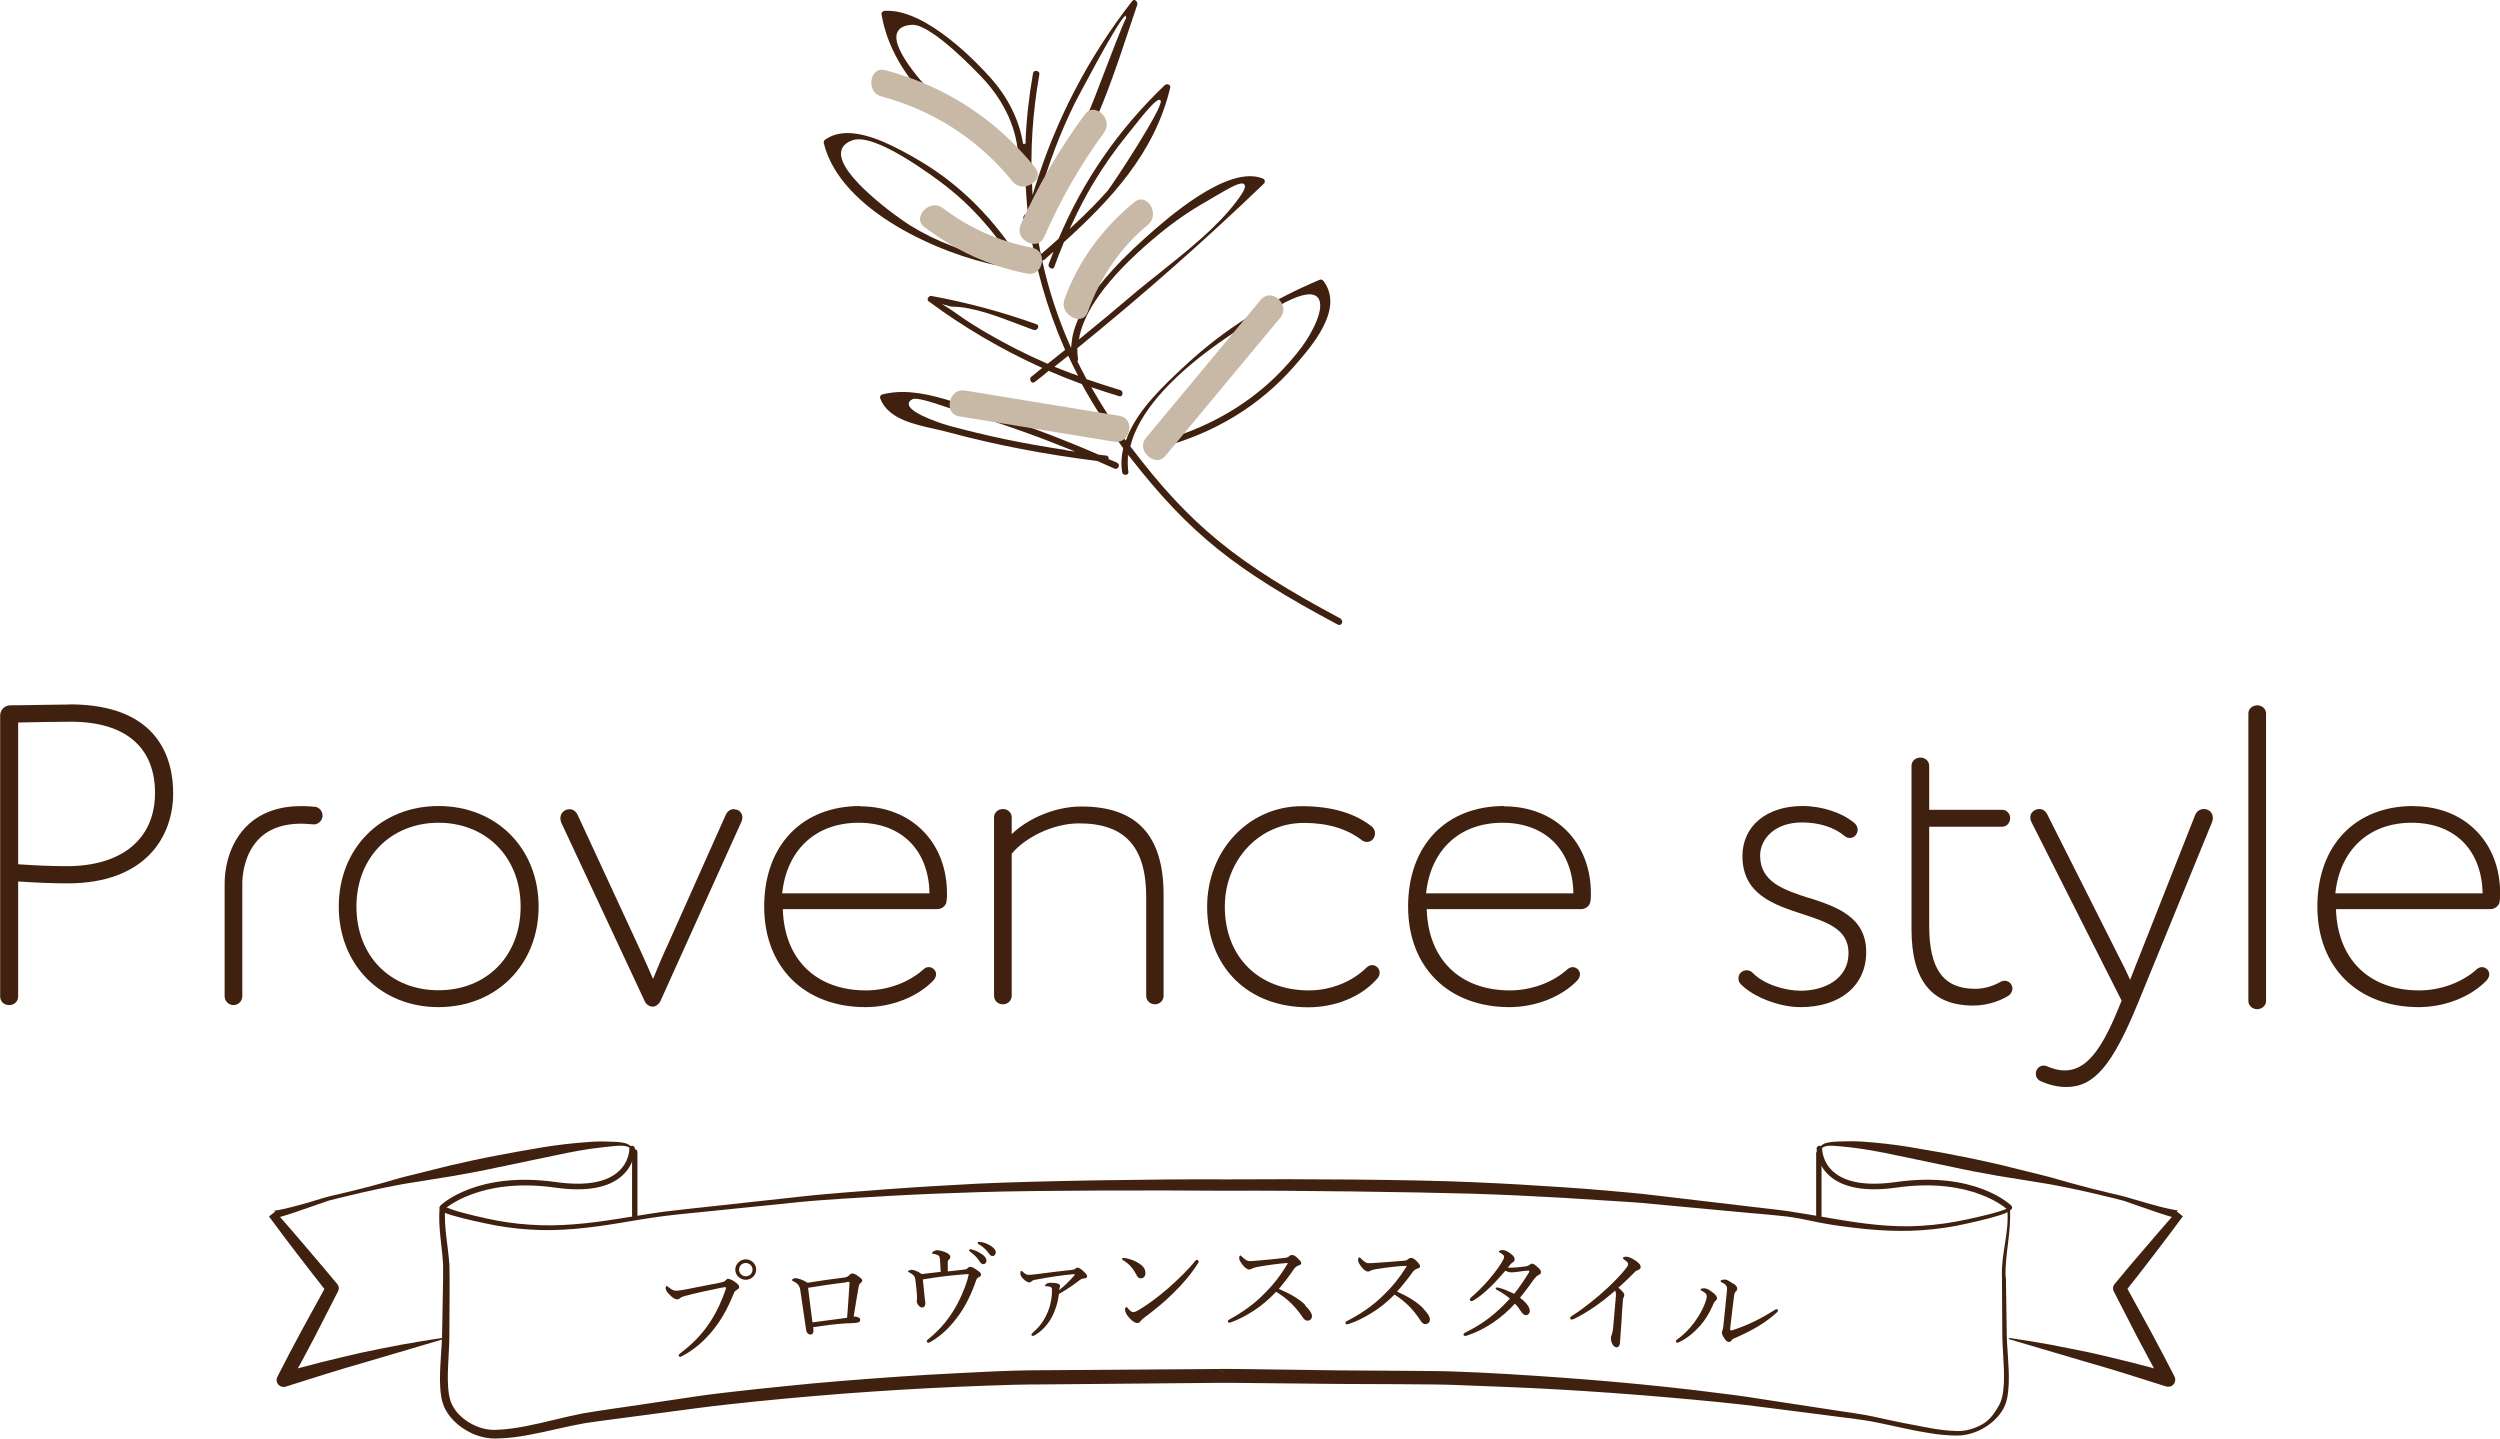 <?xml version="1.0" encoding="UTF-8"?><svg xmlns="http://www.w3.org/2000/svg" viewBox="0 0 158.37 91.13"><defs><style>.cls-1{isolation:isolate;}.cls-2{fill:#c8b9a7;}.cls-3{fill:#40210f;}.cls-4{mix-blend-mode:multiply;}</style></defs><g class="cls-1"><g id="_レイヤー_2"><g id="_1366px"><g><g><g><g><path class="cls-3" d="M42.99,85.86s.03-.09,.11-.14c.76-.57,1.39-1.2,1.92-2.03,.44-.69,.7-1.3,.93-1.95,.03-.07,.05-.13,.04-.17,0-.03-.03-.03-.08-.03-.04,0-.12,.02-.29,.05-.7,.14-1.65,.35-2.2,.5-.2,.05-.27,.09-.33,.14-.06,.05-.1,.07-.18,.08-.12,.01-.31-.09-.5-.3-.15-.15-.23-.27-.24-.38-.01-.12,.03-.16,.06-.16,.04,0,.09,.05,.16,.1,.23,.18,.35,.21,.54,.19,.17-.02,.35-.04,.62-.1,.72-.14,1.44-.28,2.14-.42,.11-.02,.2-.06,.25-.11,.05-.05,.11-.11,.16-.12,.1,0,.22,.04,.42,.17,.19,.13,.3,.24,.31,.35,0,.09-.07,.13-.15,.18-.11,.06-.17,.14-.21,.26-.29,.71-.6,1.34-1.05,1.96-.61,.85-1.35,1.52-2.18,1.96-.06,.04-.12,.06-.15,.06-.05,0-.11-.04-.11-.09Zm4.91-5.49c.03,.35-.24,.67-.6,.7-.36,.03-.68-.23-.72-.58-.03-.35,.23-.67,.6-.71,.36-.04,.68,.23,.72,.58Zm-1.08,.1c.02,.23,.23,.4,.46,.38,.24-.02,.41-.22,.39-.46-.02-.23-.23-.4-.46-.38-.24,.02-.41,.22-.39,.46Z"/><path class="cls-3" d="M53.48,80.93c.14-.02,.21-.05,.3-.13,.08-.09,.14-.12,.18-.13,.09,0,.18,.02,.33,.12,.24,.17,.33,.24,.33,.32,0,.09-.05,.13-.12,.18-.05,.03-.08,.09-.12,.3-.09,.49-.18,1.07-.3,1.81,.15,0,.24,.03,.31,.06,.07,.04,.1,.08,.1,.14,0,.09-.03,.14-.11,.17-.06,.02-.16,.03-.23,.04-.16,.01-.43,.02-.66,.03-.59,.04-1.17,.11-1.97,.23,0,.09,.01,.15,.01,.22,0,.16-.05,.24-.17,.25-.15,.01-.27-.1-.3-.33-.12-.86-.25-1.67-.36-2.46-.05-.31-.15-.44-.43-.58-.05-.02-.1-.04-.1-.08,0-.05,.1-.12,.21-.12,.11-.01,.45,.08,.78,.29,.71-.12,1.66-.25,2.32-.33Zm.15,.3c-.7,.08-1.6,.21-2.44,.35,.09,.73,.17,1.39,.28,2.19,.79-.11,1.58-.21,2.19-.29,.07-.76,.1-1.49,.15-2.11,0-.06,0-.1,0-.13,0-.03-.02-.04-.05-.03-.04,0-.09,0-.13,0Z"/><path class="cls-3" d="M59.54,79.81c-.01-.18-.01-.24-.13-.3-.1-.05-.21-.08-.31-.09-.04,0-.06,0-.06-.03,0-.03,.04-.08,.07-.1,.09-.05,.15-.09,.26-.09,.14,0,.33,.05,.53,.13,.19,.09,.29,.16,.3,.29,0,.07-.04,.14-.11,.2-.04,.02-.05,.05-.05,.15,0,.14,0,.34,0,.57,.42-.04,.74-.08,1.08-.12,.09-.01,.13-.03,.17-.08,.04-.04,.09-.08,.16-.09,.12,0,.26,.08,.38,.17,.14,.09,.31,.19,.32,.31,0,.08-.06,.14-.14,.18-.09,.04-.13,.08-.16,.16-.3,.88-.67,1.63-1.09,2.22-.51,.71-1.07,1.29-1.8,1.71-.06,.03-.1,.06-.15,.06-.06,0-.1-.04-.1-.09,0-.06,.04-.09,.11-.15,.8-.64,1.4-1.41,1.85-2.26,.35-.68,.6-1.35,.7-1.84-.07-.01-.12,0-.19,0-.22,.01-.75,.07-1.19,.11-.52,.06-1,.13-1.53,.22,.04,.43,.08,.77,.11,1.08,.02,.17,.04,.33,.05,.42,0,.16-.06,.27-.2,.28-.08,0-.17-.05-.25-.15-.05-.07-.1-.17-.1-.26,0-.04,0-.07,.02-.1,0-.03,0-.08,0-.2-.02-.32-.05-.66-.1-1.01-.02-.17-.04-.22-.1-.29-.05-.07-.16-.15-.28-.21-.07-.03-.09-.04-.09-.07,0-.05,.12-.09,.23-.1,.12,0,.38,.08,.64,.27,.42-.05,.8-.09,1.2-.14-.01-.26-.03-.52-.04-.78Zm2.04-.65c.2,.05,.39,.13,.62,.29,.19,.13,.29,.26,.29,.41,0,.11-.06,.21-.19,.22-.09,0-.18-.05-.25-.18-.12-.21-.39-.47-.61-.62-.03-.02-.05-.05-.05-.07,0-.04,.03-.07,.08-.07,.04,0,.09,0,.12,.02Zm.59-.48c.2,.04,.37,.11,.56,.22,.19,.11,.35,.27,.35,.43,0,.14-.08,.23-.19,.24-.09,0-.15-.03-.24-.16-.14-.21-.41-.47-.67-.6-.03-.01-.05-.04-.05-.07,0-.03,.03-.07,.07-.07,.04,0,.09,.01,.16,.02Z"/><path class="cls-3" d="M66.81,83.05c-.24,.61-.64,1.16-1.22,1.51-.06,.04-.12,.07-.16,.07-.05,0-.09-.03-.09-.08,0-.04,.03-.07,.08-.12,.5-.44,.79-.87,1.02-1.49,.13-.37,.21-.85,.2-1.19,0-.08,0-.13-.04-.19-.02-.04-.15-.07-.28-.08-.08,0-.12,0-.12-.03,0-.04,.03-.08,.08-.12,.06-.04,.17-.07,.25-.07,.17,0,.4,.01,.5,.06,.09,.04,.12,.08,.12,.12,0,.05-.01,.1-.02,.13-.01,.05-.03,.11-.04,.16,.33-.26,.61-.53,.92-.88,.05-.06,.07-.08,.07-.11,0-.02-.02-.03-.08-.02-.18,.01-.65,.06-1.12,.13-.39,.06-.89,.14-1.25,.21-.16,.03-.23,.05-.29,.12-.03,.04-.09,.05-.14,.06-.11,0-.25-.1-.4-.25-.14-.14-.16-.23-.16-.34,0-.06,0-.14,.04-.14,.05,0,.07,.02,.11,.05,.17,.17,.25,.2,.38,.2,.14,0,.29-.02,.53-.05,.79-.1,1.39-.18,2.15-.26,.17-.02,.22-.04,.26-.07,.04-.03,.08-.08,.14-.08,.06,0,.17,.04,.34,.19,.2,.18,.27,.27,.28,.35,0,.09-.06,.13-.2,.15-.1,0-.2,.04-.31,.13-.37,.29-.8,.58-1.28,.85-.05,.41-.13,.72-.27,1.07Z"/><path class="cls-3" d="M71.31,79.7c.3,.06,.6,.18,.81,.31,.32,.2,.44,.38,.44,.65,0,.18-.11,.31-.27,.32-.15,0-.22-.05-.31-.24-.07-.13-.16-.29-.31-.47-.15-.18-.34-.33-.53-.44-.04-.02-.06-.06-.06-.08,0-.03,.04-.06,.08-.06,.03,0,.07,0,.15,.01Zm4.63,.19s-.01,.08-.05,.13c-.42,.68-.97,1.32-1.58,1.91-.57,.57-1.18,1.06-1.85,1.56-.08,.06-.15,.12-.18,.17-.06,.09-.13,.14-.23,.15-.16,0-.3-.11-.46-.27-.22-.23-.31-.4-.32-.56,0-.11,.03-.18,.08-.18,.03,0,.05,.02,.1,.08,.15,.17,.23,.24,.35,.24,.07,0,.18-.04,.33-.13,.62-.37,1.27-.86,1.89-1.4,.64-.57,1.25-1.15,1.7-1.72,.04-.04,.07-.06,.1-.06,.04,0,.11,.05,.11,.09Z"/><path class="cls-3" d="M82.68,82.7c.25,.25,.43,.48,.43,.67,0,.19-.13,.3-.3,.29-.1,0-.19-.07-.3-.23-.46-.68-.98-1.18-1.67-1.6-.44,.47-.9,.86-1.4,1.19-.48,.31-.98,.57-1.39,.72-.07,.03-.14,.05-.19,.05-.04,0-.08-.05-.08-.09,0-.03,.03-.08,.07-.1,.86-.47,1.6-.98,2.32-1.73,.54-.54,.94-1.06,1.38-1.79,.02-.04,.03-.05,.03-.06,0-.01-.01-.01-.06-.01-.33,.02-1.15,.11-1.88,.25-.14,.03-.24,.06-.3,.09-.06,.03-.11,.07-.21,.07-.12,0-.29-.12-.44-.33-.14-.19-.19-.28-.19-.41,0-.07,.04-.15,.07-.15,.03,0,.08,.04,.12,.09,.19,.18,.32,.27,.47,.27,.12,0,.36-.02,.57-.04,.56-.05,1.16-.1,1.69-.17,.12-.01,.18-.05,.25-.1,.05-.05,.1-.08,.17-.08,.11,0,.19,.04,.34,.18,.19,.18,.25,.26,.25,.34,0,.07-.04,.1-.18,.15-.1,.03-.22,.12-.31,.26-.2,.3-.56,.79-.93,1.22,.66,.28,1.27,.61,1.68,1.02Z"/><path class="cls-3" d="M90.17,82.91c.24,.25,.42,.49,.41,.68,0,.19-.13,.29-.3,.29-.1,0-.19-.07-.3-.23-.44-.69-.95-1.2-1.64-1.64-.45,.45-.92,.84-1.43,1.15-.49,.31-.99,.55-1.41,.69-.07,.03-.14,.05-.19,.04-.04,0-.08-.05-.08-.09,0-.03,.03-.08,.07-.1,.87-.45,1.62-.94,2.36-1.67,.55-.53,.96-1.04,1.42-1.76,.02-.04,.03-.05,.03-.06,0-.01-.01-.01-.06-.02-.33,0-1.16,.09-1.89,.21-.14,.02-.24,.05-.3,.08-.07,.03-.11,.07-.21,.07-.12,0-.29-.13-.44-.34-.13-.19-.19-.29-.18-.41,0-.07,.04-.15,.08-.15,.03,0,.08,.04,.12,.09,.18,.18,.31,.28,.47,.28,.12,0,.36-.01,.57-.03,.56-.04,1.16-.08,1.69-.13,.12-.01,.18-.04,.25-.1,.05-.05,.1-.07,.18-.07,.11,0,.19,.04,.33,.18,.19,.19,.24,.27,.24,.35,0,.07-.04,.1-.19,.15-.1,.03-.22,.12-.31,.25-.21,.3-.58,.78-.96,1.2,.65,.29,1.25,.64,1.66,1.06Z"/><path class="cls-3" d="M96.67,80.21c.09,0,.16-.04,.23-.09,.06-.05,.11-.07,.15-.07,.08,0,.16,.05,.32,.19,.18,.15,.25,.25,.25,.35,0,.1-.07,.14-.16,.18-.08,.04-.17,.12-.28,.26-.28,.4-.57,.79-.89,1.18,.47,.36,.63,.65,.62,.85,0,.13-.12,.26-.25,.25-.11,0-.18-.06-.3-.22-.13-.21-.24-.35-.39-.51-.81,.89-1.88,1.65-3.05,2.03-.04,.01-.08,.02-.11,.02-.05,0-.1-.04-.1-.09,0-.05,.03-.08,.1-.12,1.03-.5,1.93-1.15,2.84-2.16-.25-.21-.52-.39-.83-.55-.05-.03-.08-.06-.07-.08,0-.04,.03-.08,.08-.07,.04,0,.11,.01,.16,.03,.25,.06,.53,.18,.93,.37,.29-.35,.7-.96,.93-1.34,.02-.03,.03-.06,.03-.08,0-.02,0-.04-.05-.05-.12,0-.45,.04-.71,.08-.17,.02-.3,.04-.4,.03-.12,0-.22-.04-.36-.1-.29,.34-.62,.71-.94,1.02-.38,.36-.69,.63-1.09,.87-.04,.03-.08,.03-.11,.03-.05,0-.11-.03-.11-.1,0-.03,.02-.07,.06-.11,.37-.32,.75-.69,1.1-1.09,.19-.22,.59-.71,.82-1.08,.14-.22,.19-.35,.19-.42,0-.04-.01-.08-.05-.12-.07-.07-.15-.12-.22-.15-.05-.02-.06-.04-.06-.07,0-.03,.12-.1,.24-.09,.13,0,.3,.07,.47,.2,.22,.15,.3,.28,.29,.38,0,.1-.04,.14-.11,.19-.07,.04-.11,.08-.15,.13-.05,.07-.12,.14-.18,.22,.36,0,.8-.04,1.19-.09Z"/><path class="cls-3" d="M102.74,83.41c-.04,.52-.08,1.19-.12,1.68-.01,.15-.1,.27-.22,.26-.13-.01-.21-.11-.27-.22-.06-.13-.09-.28-.08-.4,0-.08,.03-.14,.05-.17,.04-.1,.08-.31,.09-.46,.05-.59,.11-1.23,.17-1.97,.02-.21,0-.29-.05-.37-.85,.76-1.81,1.41-2.58,1.78-.07,.04-.13,.05-.18,.05-.06,0-.09-.05-.08-.11,0-.04,.04-.08,.12-.13,.72-.45,1.61-1.17,2.25-1.77,.52-.49,.96-.96,1.19-1.27,.08-.11,.11-.16,.11-.23,0-.06-.05-.15-.2-.25-.09-.06-.14-.1-.13-.14,0-.06,.14-.09,.25-.08,.15,.01,.44,.16,.62,.3,.2,.16,.26,.23,.25,.36,0,.11-.08,.15-.18,.19-.08,.03-.13,.05-.22,.15-.33,.34-.64,.64-1.01,.96,.31,.27,.38,.36,.37,.49,0,.04,0,.08-.04,.12-.02,.03-.03,.09-.04,.17l-.08,1.06Z"/><path class="cls-3" d="M108.04,81.93c-.07-.07-.15-.12-.26-.17-.04-.02-.05-.04-.05-.07,0-.06,.14-.08,.25-.08,.15,.01,.33,.11,.56,.3,.14,.11,.24,.24,.23,.34,0,.06-.04,.12-.11,.17-.07,.06-.1,.12-.14,.23-.22,.51-.48,.94-.8,1.31-.35,.4-.84,.83-1.35,1.06-.05,.02-.09,.04-.13,.04-.04,0-.08-.06-.08-.1,0-.03,.02-.06,.08-.1,.43-.31,.79-.68,1.1-1.1,.31-.43,.53-.83,.66-1.18,.07-.18,.11-.32,.12-.42,0-.09-.01-.16-.07-.22Zm1.76-.63c.17,.13,.26,.22,.25,.35,0,.06-.04,.13-.1,.17-.03,.03-.08,.11-.09,.21-.1,.73-.17,1.37-.26,2.16,0,.05,.01,.09,.03,.09,.02,0,.06,0,.13-.02,.94-.3,1.76-.71,2.66-1.27,.05-.04,.09-.06,.13-.06,.04,0,.09,.07,.08,.11,0,.03-.04,.07-.06,.09-.71,.66-1.57,1.16-2.73,1.66-.08,.03-.12,.08-.16,.13-.05,.07-.09,.1-.16,.09-.1,0-.19-.08-.3-.25-.09-.14-.15-.26-.14-.36,0-.03,.02-.08,.03-.12,.02-.05,.05-.14,.06-.26,.07-.64,.14-1.35,.21-2.06,.03-.25,.04-.36,0-.46-.03-.1-.14-.19-.32-.27-.04-.02-.07-.04-.07-.07,0-.07,.19-.12,.32-.1,.07,0,.26,.1,.48,.26Z"/></g><g><path class="cls-3" d="M4.41,44.63c-.38,0-.96,.01-1.59,.02-.74,.01-1.55,.03-2.16,.03-.36,0-.65,.29-.65,.65v17.79c0,.32,.24,.55,.57,.55s.57-.23,.57-.55v-7.28c1.16,.08,2.26,.12,3.13,.12,4.93,0,6.69-2.95,6.69-5.71,0-2.1-.85-5.63-6.56-5.63Zm.08,1.09c3.44,0,5.33,1.6,5.33,4.51s-2.09,4.64-5.59,4.64c-1.08,0-2.02-.05-3.08-.12v-8.98c.92-.02,2.51-.05,3.34-.05Z"/><path class="cls-3" d="M27.78,51.06c-3.66,0-6.32,2.68-6.32,6.37s2.66,6.37,6.32,6.37,6.34-2.68,6.34-6.37-2.67-6.37-6.34-6.37Zm5.2,6.37c0,3.12-2.14,5.3-5.2,5.3s-5.2-2.18-5.2-5.3,2.19-5.31,5.2-5.31,5.2,2.18,5.2,5.31Z"/><path class="cls-3" d="M46.52,51.25c-.25,0-.45,.14-.56,.4l-3.6,8.07c-.31,.66-.64,1.43-.99,2.29-.29-.67-.59-1.33-.88-1.97l-3.88-8.38c-.11-.25-.3-.4-.53-.4-.2,0-.39,.1-.49,.26-.11,.16-.12,.37-.04,.58l5.29,11.32c.08,.2,.3,.35,.51,.35,.18,0,.4-.16,.48-.34l5.14-11.38c.09-.19,.08-.39-.02-.55-.09-.15-.25-.23-.43-.23Z"/><path class="cls-3" d="M54.49,51.06c-3.69,0-6.08,2.5-6.08,6.37s2.58,6.37,6.42,6.37c1.64,0,3.28-.64,4.28-1.67,.04-.04,.19-.2,.19-.41,0-.12-.05-.23-.13-.31-.18-.18-.44-.2-.64-.03-.93,.85-2.3,1.36-3.67,1.36-3.17,0-5.18-1.97-5.27-5.15h9.8c.31,0,.57-.26,.57-.51,.03-.15,.03-.32,.03-.48,0-3.25-2.26-5.52-5.5-5.52Zm4.38,5.53h-9.32c.29-2.76,2.13-4.47,4.84-4.47,1.34,0,2.46,.42,3.26,1.22,.78,.79,1.21,1.91,1.23,3.24Z"/><path class="cls-3" d="M68.49,51.09c-1.57,0-3.31,.7-4.4,1.75v-1.07c0-.29-.25-.52-.55-.52-.32,0-.57,.23-.57,.52v11.3c0,.32,.24,.55,.57,.55,.31,0,.55-.24,.55-.55v-8.99c.77-.94,2.51-1.92,4.27-1.92,2.9,0,4.25,1.48,4.25,4.67v6.27c0,.29,.25,.52,.55,.52s.55-.23,.55-.52v-6.43c0-3.75-1.7-5.58-5.21-5.58Z"/><path class="cls-3" d="M86.58,61.28h0c-.91,.91-2.28,1.46-3.66,1.46-3.19,0-5.33-2.13-5.33-5.3,0-2.98,2.2-5.31,5.01-5.31,1.5,0,2.74,.37,3.69,1.11,.25,.17,.56,.11,.72-.13,.18-.29,.08-.6-.12-.76-1.08-.85-2.57-1.28-4.42-1.28-3.36,0-6,2.8-6,6.37,0,3.81,2.57,6.37,6.4,6.37,1.73,0,3.37-.67,4.36-1.8,.19-.19,.25-.5,.03-.73-.21-.21-.51-.17-.67,0Z"/><path class="cls-3" d="M95.28,51.06c-3.69,0-6.08,2.5-6.08,6.37s2.58,6.37,6.42,6.37c1.64,0,3.28-.64,4.28-1.67,.04-.04,.19-.2,.19-.41,0-.12-.05-.23-.13-.31-.18-.18-.44-.19-.64-.03-.93,.85-2.3,1.36-3.67,1.36-3.17,0-5.18-1.97-5.27-5.15h9.8c.3,0,.57-.26,.57-.51,.03-.15,.03-.32,.03-.48,0-3.25-2.26-5.52-5.5-5.52Zm4.38,5.53h-9.32c.29-2.76,2.13-4.47,4.84-4.47,1.34,0,2.46,.42,3.26,1.22,.78,.79,1.21,1.91,1.23,3.24Z"/><path class="cls-3" d="M114.6,56.89c-1.6-.52-3.1-1.01-3.1-2.69,0-1.04,.91-2.1,2.66-2.1,1.07,0,2.05,.31,2.69,.86,.12,.1,.26,.14,.4,.12,.14-.02,.25-.09,.33-.21,.19-.27,.08-.55-.08-.71-.8-.68-2.07-1.1-3.32-1.1-2.27,0-3.8,1.27-3.8,3.17,0,2.43,2,3.08,3.76,3.66,1.59,.52,2.96,.96,2.96,2.48,0,1.65-1.52,2.39-3.03,2.39-.97,0-2.33-.39-3.05-1.14-.21-.21-.54-.21-.75,0-.1,.1-.15,.23-.14,.38,0,.14,.06,.26,.14,.34,.79,.82,2.45,1.46,3.78,1.46,2.54,0,4.17-1.37,4.17-3.49,0-2.25-1.92-2.88-3.62-3.43Z"/><path class="cls-3" d="M127.13,62.15c-.14-.04-.3-.02-.42,.06-.23,.13-.84,.43-1.58,.43-2.02,0-2.92-1.24-2.92-4.01v-6.26h4.64c.27,0,.49-.25,.49-.55,0-.28-.23-.52-.49-.52h-4.64v-2.79c0-.29-.25-.52-.55-.52-.32,0-.57,.23-.57,.52v10.35c0,3.25,1.28,4.84,3.91,4.84,1.04,0,1.83-.38,2.21-.61,.2-.12,.35-.4,.23-.67-.06-.13-.17-.23-.31-.27Z"/><path class="cls-3" d="M139.61,51.25c-.25,0-.45,.14-.56,.4l-3.49,8.84c-.22,.56-.43,1.07-.62,1.58-.24-.53-.48-1.03-.75-1.54l-4.47-8.88c-.11-.25-.3-.4-.53-.4-.21,0-.39,.1-.5,.26-.1,.17-.1,.38,0,.57l5.71,11.31-.23,.56c-1.12,2.74-2.1,3.86-3.38,3.86-.35,0-.72-.09-1.16-.28-.25-.08-.49,.02-.61,.25-.06,.12-.07,.27-.03,.41,.04,.12,.13,.22,.24,.28,.58,.26,1.11,.39,1.66,.39,1.77,0,2.93-1.36,4.58-5.4l4.66-11.38c.08-.2,.07-.41-.04-.58-.1-.16-.28-.25-.47-.25Z"/><path class="cls-3" d="M143,44.68c-.32,0-.57,.23-.57,.52v18.21c0,.29,.25,.52,.55,.52,.32,0,.57-.23,.57-.52v-18.21c0-.29-.25-.52-.55-.52Z"/><path class="cls-3" d="M152.88,51.06c-3.69,0-6.08,2.5-6.08,6.37s2.58,6.37,6.42,6.37c1.64,0,3.28-.64,4.28-1.67,.04-.04,.19-.2,.19-.41,0-.12-.05-.23-.13-.31-.18-.18-.44-.19-.64-.03-.93,.85-2.3,1.36-3.67,1.36-3.17,0-5.18-1.97-5.27-5.15h9.8c.3,0,.57-.26,.57-.51,.03-.15,.03-.32,.03-.49,0-3.25-2.26-5.52-5.5-5.52Zm4.38,5.53h-9.32c.29-2.76,2.13-4.47,4.84-4.47,1.34,0,2.46,.42,3.26,1.22,.78,.79,1.2,1.91,1.23,3.24Z"/><path class="cls-3" d="M19.93,51.11h0c-1.75-.18-3.14,.18-4.15,1.08-1.44,1.29-1.55,3.2-1.55,3.76v7.16c0,.31,.25,.56,.56,.56s.56-.25,.56-.56v-7.16c0-.31,.06-1.92,1.18-2.93,.76-.68,1.86-.95,3.28-.8,.15,.02,.29-.02,.41-.12,.12-.09,.19-.23,.21-.38,.03-.31-.19-.58-.5-.62Z"/></g></g><g><g><path class="cls-3" d="M40.21,77.2c-.09,0-.17-.08-.17-.17v-4.06c0-.09,.08-.17,.17-.17s.17,.08,.17,.17v4.06c0,.09-.08,.17-.17,.17Z"/><path class="cls-3" d="M115.22,77.28c-.09,0-.17-.08-.17-.17v-4.06c0-.09,.08-.17,.17-.17s.17,.08,.17,.17v4.06c0,.09-.08,.17-.17,.17Z"/></g><g><path class="cls-3" d="M40.03,72.94c-.06-.24-.28-.33-.5-.35-.23-.03-.47,0-.71,.02-.49,.04-.96,.11-1.45,.17-.96,.14-1.91,.35-2.87,.55l-2.87,.6c-.96,.21-1.92,.39-2.89,.56l-2.91,.47c-.47,.07-.96,.18-1.44,.27-.48,.1-.96,.2-1.44,.31l-1.43,.34-.71,.18-.69,.24-1.39,.48c-.23,.08-.47,.15-.71,.23-.12,.04-.24,.07-.37,.1-.06,.01-.13,.03-.2,.04-.04,0-.07,.01-.12,.01-.02,0-.05,0-.09,0-.02,0-.03,0-.07-.02-.04-.02-.09-.05-.12-.08l.39-.31c.67,.76,1.33,1.52,1.98,2.29,.66,.76,1.3,1.54,1.95,2.31,.11,.13,.12,.3,.05,.44h0s-1.5,2.93-1.5,2.93c-.51,.97-1.02,1.93-1.56,2.89l-.52-.63c1.67-.5,3.36-.9,5.05-1.29,.85-.18,1.7-.35,2.55-.51,.86-.15,1.71-.3,2.57-.42,.02,0,.05,.01,.05,.04,0,.02-.01,.04-.03,.05l-4.98,1.47c-1.66,.47-3.31,1-4.95,1.52-.23,.07-.48-.05-.56-.29-.04-.12-.02-.23,.03-.33h0c.5-.99,1.01-1.95,1.53-2.92l1.58-2.88,.04,.45c-.62-.79-1.25-1.59-1.86-2.39-.62-.8-1.22-1.61-1.82-2.42l.39-.31s-.05-.05-.08-.06h-.02s0,0,0,0c0,0,.04,0,.06,0,.05,0,.11-.01,.16-.02l.35-.07c.24-.05,.47-.11,.71-.17,.47-.12,.94-.25,1.41-.4,.46-.15,.95-.28,1.43-.38l1.43-.35c.48-.12,.95-.25,1.42-.38,.48-.13,.93-.28,1.43-.4l2.86-.71c.96-.22,1.91-.43,2.88-.61,.48-.09,.97-.18,1.45-.27l1.45-.25c.97-.16,1.96-.27,2.95-.34,.49-.04,1-.04,1.49-.01,.25,0,.5,.02,.76,.08,.25,.05,.53,.25,.55,.53h0s-.02,.05-.04,.05c-.02,0-.04-.01-.04-.03Z"/><path class="cls-3" d="M28.03,76.67s-.09-.02-.13-.05c-.07-.07-.07-.18,0-.25,.09-.09,2.32-2.19,7.31-1.49,1.85,.26,3.19,.04,3.97-.67,.71-.64,.69-1.44,.69-1.45,0-.1,.07-.18,.17-.18h0c.1,0,.17,.08,.18,.17,0,.04,.02,.98-.81,1.73-.87,.78-2.3,1.03-4.26,.75-4.8-.67-6.99,1.37-7.01,1.39-.03,.03-.08,.05-.12,.05Z"/><path class="cls-3" d="M115.2,72.92c.01-.28,.3-.49,.55-.53,.26-.06,.51-.07,.76-.08,.49-.02,1-.02,1.49,.01,.99,.07,1.97,.18,2.95,.34l1.45,.25c.48,.08,.98,.17,1.45,.27,.96,.18,1.92,.39,2.88,.61l2.86,.71c.49,.12,.95,.27,1.43,.4,.47,.12,.95,.26,1.42,.38l1.43,.35c.48,.1,.97,.24,1.43,.38,.47,.14,.94,.27,1.41,.4,.24,.06,.47,.12,.71,.17l.35,.07c.06,0,.11,.02,.16,.02,.02,0,.05,0,.06,0,0,0,.02,0,0,0h-.02s-.06,.04-.08,.07l.39,.31c-.6,.81-1.2,1.62-1.82,2.42-.61,.8-1.23,1.6-1.86,2.39l.04-.45,1.58,2.88c.52,.96,1.03,1.93,1.53,2.91h0c.11,.23,.02,.49-.19,.6-.11,.05-.23,.06-.34,.03-1.64-.52-3.29-1.05-4.95-1.52l-4.98-1.47s-.04-.03-.03-.05c0-.02,.03-.03,.05-.03,.86,.12,1.72,.27,2.57,.42,.85,.16,1.7,.34,2.55,.51,1.69,.39,3.38,.79,5.05,1.29l-.52,.63c-.53-.96-1.05-1.92-1.56-2.89l-1.5-2.92h0c-.08-.16-.05-.33,.05-.45,.64-.78,1.29-1.55,1.95-2.31,.65-.77,1.32-1.53,1.98-2.29l.39,.31s-.08,.07-.12,.08c-.04,.01-.04,.01-.07,.02-.04,0-.07,0-.09,0-.05,0-.08,0-.12-.01-.07-.01-.14-.03-.2-.04-.13-.03-.25-.06-.37-.1-.24-.07-.47-.15-.71-.23l-1.39-.48-.69-.24-.71-.18-1.43-.34c-.48-.11-.96-.21-1.44-.31-.48-.09-.97-.2-1.44-.27l-2.91-.47c-.97-.17-1.93-.35-2.89-.56l-2.87-.6c-.96-.2-1.91-.41-2.87-.55-.48-.07-.96-.13-1.45-.17-.24-.02-.48-.04-.71-.02-.22,.02-.44,.12-.5,.35,0,.02-.03,.04-.05,.03-.02,0-.03-.02-.03-.04h0Z"/><path class="cls-3" d="M127.28,76.67s-.09-.02-.12-.05c-.02-.02-2.21-2.07-7.01-1.39-1.96,.28-3.39,.02-4.26-.75-.83-.74-.81-1.69-.81-1.73,0-.1,.08-.17,.18-.17,0,0,0,0,0,0,.1,0,.18,.08,.17,.18,0,0-.01,.83,.7,1.46,.79,.7,2.12,.92,3.97,.66,4.99-.71,7.21,1.4,7.31,1.49,.07,.07,.07,.18,0,.25-.03,.04-.08,.05-.13,.05Z"/><path class="cls-3" d="M126.82,80.88c-.06-1.48,.47-2.8,.34-4.26l.19-.13c-.03,.14-.11,.25-.16,.29-.06,.03-.11,.05-.17,.08-.11,.05-.23,.08-.34,.12-.23,.07-.46,.14-.69,.2-.46,.12-.93,.23-1.39,.33-.93,.22-1.88,.35-2.83,.42-1.91,.14-3.83-.06-5.71-.34-.94-.14-1.88-.4-2.82-.52-.94-.11-1.89-.18-2.84-.27l-5.69-.53c-.95-.1-1.89-.15-2.84-.21l-2.85-.18c-1.9-.11-3.8-.2-5.7-.26-3.8-.11-11.46-.21-15.27-.19l-.37-.36,.37,.36h-.77s.36-.36,.36-.36l-.36,.36c-3.8-.03-11.47-.03-15.27,.09-1.9,.06-3.8,.13-5.7,.24l-2.85,.17c-.95,.07-1.89,.12-2.84,.22l-5.68,.58c-.95,.1-1.9,.18-2.84,.3-.94,.12-1.88,.28-2.82,.44-1.88,.31-3.79,.55-5.72,.42-.96-.06-1.91-.19-2.85-.4-.47-.1-.93-.2-1.4-.32-.23-.06-.46-.12-.7-.19-.12-.04-.23-.07-.35-.12-.06-.02-.12-.05-.18-.08-.03-.02-.06-.03-.1-.06-.02-.03-.1-.05-.12-.22l.34,.03c-.09,1.19,.19,2.38,.27,3.62,.03,1.25,0,2.45,0,3.67,0,.6,0,1.23-.04,1.84-.03,.61-.07,1.21-.06,1.81,.02,.59,.06,1.19,.34,1.65,.27,.47,.73,.86,1.22,1.11,.51,.26,1.04,.39,1.63,.34,.58-.02,1.18-.12,1.77-.23,1.18-.23,2.35-.56,3.57-.8,1.23-.21,2.42-.37,3.63-.55l3.62-.54c1.22-.18,2.43-.3,3.65-.44,1.21-.13,2.43-.25,3.65-.37,2.43-.22,4.87-.4,7.31-.55,1.22-.07,2.44-.13,3.66-.19,1.21-.06,2.45-.1,3.67-.1l11.18-.08,.45,.45-.44-.45h.76s-.44,.45-.44,.45l.44-.45,6.78,.09c1.13,.02,6.12,.02,7.25,.07,1.13,.04,2.26,.09,3.39,.16,4.51,.27,9.02,.64,13.5,1.22,1.12,.13,2.25,.3,3.36,.48l3.34,.51c1.11,.18,2.24,.3,3.35,.56,1.11,.25,2.19,.46,3.29,.66,.55,.1,1.11,.17,1.66,.18,.55,.02,1.09-.14,1.57-.4,.48-.26,.75-.63,1.03-1.1,.29-.46,.34-.94,.38-1.5,.05-1.12-.11-2.25-.1-3.38l-.02-3.38Zm.25,0l.05,3.38c0,1.13,.17,2.25,.13,3.38-.03,.56-.07,1.16-.38,1.67-.3,.5-.75,.9-1.25,1.18-.5,.28-1.08,.45-1.66,.45-.57,0-1.14-.06-1.7-.15-1.12-.17-2.22-.45-3.32-.67-1.09-.23-2.22-.32-3.34-.48l-3.36-.43c-1.12-.15-2.23-.28-3.35-.39-4.48-.44-8.98-.78-13.48-.96l-3.37-.13c-1.13-.05-6.11-.05-7.24-.06l-6.75-.07,.44-.45-.44,.45h-.77s-.44-.45-.44-.45l.45,.45-11.18,.1c-1.22,0-2.42,.03-3.65,.08-1.22,.04-2.43,.1-3.65,.16-2.43,.13-4.86,.29-7.29,.5-1.21,.1-2.43,.22-3.64,.34-1.21,.13-2.43,.25-3.62,.41l-3.63,.48c-1.2,.17-2.43,.31-3.61,.49-1.18,.21-2.36,.53-3.58,.75-.61,.11-1.22,.2-1.86,.21-.63,.05-1.34-.12-1.9-.43-.58-.31-1.09-.75-1.43-1.34-.17-.29-.27-.64-.31-.95-.05-.32-.06-.63-.07-.95,0-.63,.04-1.24,.08-1.85,.05-.6,.06-1.2,.07-1.82,.01-1.21,.06-2.45,.05-3.64-.06-1.19-.33-2.41-.22-3.67l.34,.03c0-.1-.04-.08-.02-.08,0,0,.03,.02,.05,.03,.04,.02,.09,.05,.15,.07,.1,.04,.21,.08,.32,.12,.22,.07,.45,.14,.68,.2,.46,.12,.92,.23,1.38,.33,.92,.21,1.86,.35,2.8,.41,1.89,.14,3.78-.08,5.66-.38,.94-.14,1.88-.31,2.83-.44,.95-.12,1.89-.21,2.84-.32l5.68-.62c.94-.11,1.9-.19,2.85-.27l2.85-.22c1.9-.14,3.8-.25,5.71-.35,3.81-.18,11.48-.29,15.3-.27l-.36,.36,.36-.36h.76s.37,.36,.37,.36l-.37-.36c3.81-.03,11.49,0,15.3,.18,1.91,.08,3.81,.19,5.71,.32,.95,.07,1.9,.13,2.85,.22,.94,.09,1.91,.16,2.85,.28l5.67,.67c.95,.12,1.89,.21,2.84,.34,.95,.14,1.88,.31,2.82,.47,1.87,.32,3.76,.59,5.66,.46,.95-.06,1.89-.19,2.81-.39,.47-.1,.93-.2,1.39-.32,.23-.06,.46-.12,.69-.19,.11-.04,.23-.07,.33-.11,.05-.02,.11-.04,.16-.07,.05-.02,.1-.08,.09-.06h.12c.12,1.48-.32,2.92-.27,4.38Z"/></g></g></g><g><g><path class="cls-3" d="M84.97,39.21c-6.63-3.53-9.57-5.93-13.34-10.9l-.02-.03v-.03c1.1-4.4,8.37-8.35,9.81-9.1,1.07-.55,1.76-.65,2.06-.3,.51,.6-.35,2.23-1,3.11-.51,.68-1.08,1.33-1.71,1.94-1.97,1.9-4.43,3.27-7.33,4.06-.12,.03-.14,.13-.12,.22,.02,.08,.11,.2,.26,.16,3.39-.92,6.21-2.64,8.38-5.11,1.12-1.28,3.22-3.65,1.88-5.43-.05-.07-.15-.12-.23-.08-3.24,1.36-6.09,3.17-8.47,5.38l-.09,.08c-1.34,1.25-3.01,2.8-3.68,4.6l-.05,.13-.08-.11c-.73-.99-1.4-2.04-2.01-3.1l-.1-.17,.18,.06c.53,.18,1.07,.35,1.59,.51,.15,.04,.19-.08,.2-.11,.03-.11,0-.24-.14-.28-.7-.21-1.4-.44-2.1-.68h-.03s-.01-.03-.01-.03c-.19-.36-.38-.72-.55-1.07l-.02-.04,.02-.03s.03-.07,.02-.12c-.03-.2-.05-.41-.04-.66v-.03s.03-.02,.03-.02c4.13-3.35,8.1-6.85,11.8-10.41,.04-.04,.05-.1,.04-.16-.01-.07-.05-.12-.1-.14-2.22-.94-6.16,2.58-7.45,3.73-4.39,3.92-4.62,6.02-4.69,6.71l-.03,.28-.11-.25c-.74-1.69-1.31-3.44-1.7-5.21l-.02-.07,.07-.02s.06-.02,.09-.05l.56-.5-.11,.28c-.03,.07-.06,.14-.08,.21-.04,.1-.08,.19-.11,.29-.04,.1,0,.18,.04,.21,.05,.06,.14,.1,.2,.08,.05,0,.09-.05,.11-.11,.18-.49,.37-1,.6-1.54l.02-.03c2.91-2.63,5.74-5.63,6.72-9.77,.03-.11-.04-.17-.08-.19-.07-.04-.19-.05-.27,.03-2.95,2.83-5.14,6-6.71,9.7l-.02,.03c-.33,.3-.67,.59-1.01,.89l-.1,.08-.03-.12c-.17-.84-.29-1.6-.38-2.33v-.04s.02-.03,.02-.03c3.01-2.83,4.66-7.78,5.98-11.75,.17-.52,.34-1.03,.51-1.52,.04-.12-.03-.24-.12-.29-.05-.03-.13-.04-.2,.05-2.78,3.56-4.86,7.57-6.19,11.9l-.12,.39-.02-.41c-.14-2.36,.02-4.79,.45-7.23,.03-.15-.09-.21-.17-.23-.09-.01-.2,.02-.23,.15-.26,1.48-.43,2.99-.48,4.47h-.15c-.24-1.49-.93-2.91-2.07-4.19-.66-.74-4.06-4.42-6.71-4.23-.05,0-.11,.04-.15,.08-.02,.02-.05,.07-.04,.12,.57,3.48,3.46,6.75,8.6,9.72l.04,.02v.15c-.02,.16-.03,.33-.05,.49-.02,.13,.07,.21,.16,.23,.09,.02,.19-.01,.22-.12l.13-.46,.02,.48c.03,.71,.07,1.36,.14,1.99v.04s-.02,.03-.02,.03c-.03,.02-.05,.05-.07,.07-.03,.03-.07,.07-.11,.1-.1,.09-.09,.21-.03,.3,.04,.06,.12,.11,.21,.06l.09-.05v.11c.37,2.76,1.14,5.47,2.28,8.06l.02,.05-.04,.04c-.34,.27-.68,.54-1.03,.82l-.03,.03-.04-.02c-1.35-.59-2.55-1.2-3.69-1.86-.62-.36-1.33-.79-2-1.27-.21-.15-.39-.28-.54-.37l-.43-.27,.49,.14c.07,.02,.14,.03,.2,.03,1.26,0,2.91,.64,4.23,1.14,.32,.12,.61,.23,.88,.33,.14,.05,.26-.05,.29-.15,.01-.04,.04-.16-.1-.21-2.21-.79-4.38-1.37-6.65-1.79-.1-.02-.19,.05-.23,.14-.02,.04-.04,.13,.05,.2,2.21,1.64,4.6,3.04,7.09,4.17l.11,.05-.1,.07c-.09,.07-.19,.15-.28,.23-.1,.08-.21,.17-.31,.25-.12,.1-.08,.24-.03,.31,.05,.07,.14,.11,.24,.03,.16-.12,.31-.25,.47-.37,.13-.1,.26-.21,.38-.31l.03-.03,.04,.02c.64,.28,1.3,.54,2.03,.81h.03s.01,.03,.01,.03c.74,1.35,1.61,2.7,2.59,4.01l.02,.03v.03c-.12,.5-.14,.99-.07,1.48,.02,.15,.16,.19,.25,.18,.08-.01,.17-.07,.15-.2-.04-.28-.05-.57-.03-.88v-.19s.13,.15,.13,.15c3.78,4.85,6.67,7.15,13.17,10.61,.12,.06,.21,0,.25-.08,.05-.09,.04-.21-.08-.28Zm-16.59-17.91c.41-1.89,2.14-4.09,5.13-6.54,.93-.76,1.92-1.44,2.97-2.03,.14-.08,.31-.18,.49-.29,1-.59,1.67-.97,1.85-.76,.09,.1,.1,.3-.47,1.05-1.24,1.65-3.09,3.12-4.88,4.55-.65,.52-1.26,1-1.83,1.49-1,.85-2.02,1.7-3.14,2.61l-.16,.13,.05-.2Zm-.46-7.14c.42-.91,.85-1.74,1.33-2.54,.64-1.07,1.38-2.12,2.19-3.12,.02-.03,.07-.09,.13-.16,1.12-1.43,1.66-2.02,1.87-2.02h0s.08,.03,.09,.06c.18,.42-3.12,5.43-3.37,5.71-.6,.68-1.28,1.37-2.13,2.16l-.27,.25,.16-.34Zm-2.13-1.59c.65-2.25,1.4-4.23,2.31-6.06,.03-.05,2.55-4.9,3.13-5.46,.04-.06,.06-.06,.09-.05v.07s.03,.06,.03,.06c-.13,.14-1.06,2.58-1.62,4.04-.31,.82-.56,1.47-.63,1.61-.1,.23-.21,.47-.31,.71-.8,1.81-1.63,3.67-2.88,5.16l-.22,.26,.09-.33Zm-1.38-2.43c-1.85-1.09-3.38-2.25-4.68-3.53-.79-.78-3.32-3.41-2.9-4.53,.12-.31,.44-.48,.95-.51,.01,0,.03,0,.04,0,1.23,0,4.1,3.03,4.42,3.37,1.43,1.53,2.22,3.3,2.27,5.12v.13s-.11-.07-.11-.07Zm3.56,13.55c-.35-.13-.71-.27-1.06-.41l-.11-.05,.1-.08c.2-.16,.4-.32,.6-.48l.17-.13,.04,.08c.15,.33,.32,.66,.5,1.02l.09,.17-.31-.12Z"/><path class="cls-3" d="M63.47,16.78c.05-.06,.07-.15,.04-.22-.02-.04-.05-.1-.14-.12-2.18-.42-4.05-1.13-5.73-2.17-.71-.44-4.53-3.15-4.36-4.63,.04-.35,.29-.61,.74-.76,1.42-.49,5.18,2.35,5.92,2.92,1.54,1.2,2.89,2.69,4.13,4.56,.07,.11,.19,.1,.27,.05s.13-.16,.06-.27c-1.75-2.65-3.92-4.71-6.46-6.14l-.03-.02c-1.05-.59-2.76-1.55-4.22-1.55-.52,0-1,.12-1.42,.42-.1,.07-.1,.17-.08,.24,1.07,4.28,7.38,7.02,11.1,7.75,.09,.02,.14-.02,.17-.05Z"/><path class="cls-3" d="M70.77,29.31c-.09-.04-.18-.08-.28-.12-.07-.03-.15-.06-.22-.09l-.04-.02v-.05c0-.06-.02-.15-.15-.17-.09-.01-.18-.02-.26-.03l-.23-.03c-2.52-1.09-4.87-1.97-7.19-2.69-.34-.11-.68-.22-1.04-.34-1.33-.45-2.79-.94-4.19-.94-.44,0-.87,.05-1.29,.16-.04,.01-.08,.05-.11,.09-.03,.05-.03,.11-.01,.16,.49,1.28,2.08,1.63,3.48,1.94,.31,.07,.6,.13,.87,.21,2.93,.79,5.99,1.38,9.38,1.81h.02s.13,.06,.13,.06c.32,.14,.64,.28,.95,.42,.13,.06,.23-.02,.27-.11,.04-.08,.03-.19-.09-.25Zm-3.25-.8c-1.43-.22-2.71-.45-3.92-.7-1.17-.25-2.32-.53-3.44-.83-.03,0-2.52-.73-2.59-1.36-.02-.13,.06-.24,.23-.33,.23-.12,1.08,.13,2.31,.55,.15,.05,.27,.09,.31,.1,1.23,.34,2.48,.73,3.71,1.16,1.1,.38,2.22,.8,3.41,1.28l.58,.23-.62-.09Z"/></g><g class="cls-4"><path class="cls-2" d="M60.8,26.38l9.77,1.6c.56,.09,.89-.32,.96-.73,.06-.36-.07-.82-.63-.91l-9.77-1.6c-.39-.06-.62,.11-.75,.27-.21,.25-.28,.64-.17,.93,.09,.25,.29,.4,.59,.44h0Z"/><path class="cls-2" d="M80.42,18.71c-.19,0-.38,.08-.56,.29l-7.25,8.72c-.26,.31-.22,.6-.15,.79,.11,.31,.41,.56,.72,.62,.26,.05,.48-.05,.67-.28l7.25-8.72c.37-.44,.18-.93-.14-1.21-.14-.12-.34-.21-.54-.21Z"/><path class="cls-2" d="M72.29,12.63c-.14,0-.29,.06-.44,.18h0c-2.07,1.7-3.55,3.76-4.41,6.13-.23,.64,.25,1.08,.61,1.21,.19,.07,.66,.17,.86-.4,.81-2.24,2.09-4.09,3.8-5.5,.35-.29,.35-.65,.32-.84-.06-.34-.28-.64-.55-.74-.06-.02-.13-.04-.19-.04Z"/><path class="cls-2" d="M69.24,6.95c-.17,0-.35,.07-.52,.3-1.66,2.26-2.98,4.54-4.06,6.98-.23,.53,.09,.96,.48,1.14,.12,.05,.72,.28,1.01-.37h0c1.06-2.41,2.3-4.57,3.78-6.59,.35-.48,.14-1.03-.24-1.3-.07-.05-.25-.16-.45-.16Z"/><path class="cls-2" d="M55.84,6.11c3.29,.88,6.16,2.74,8.29,5.37,.37,.46,.96,.4,1.33,.1,.13-.1,.51-.48,.11-.97-2.48-3.07-5.67-5.14-9.47-6.16-.64-.17-.83,.36-.87,.52-.1,.36-.01,.97,.61,1.14h0Z"/><path class="cls-2" d="M58.59,14.4c1.95,1.48,4.12,2.47,6.46,2.93,.38,.08,.6-.08,.73-.22,.21-.24,.29-.62,.18-.93-.06-.18-.22-.42-.6-.49-2.09-.41-3.98-1.25-5.62-2.5-.52-.39-1.05-.09-1.28,.21-.1,.14-.4,.61,.12,1.01h0Z"/></g></g></g></g></g></g></svg>